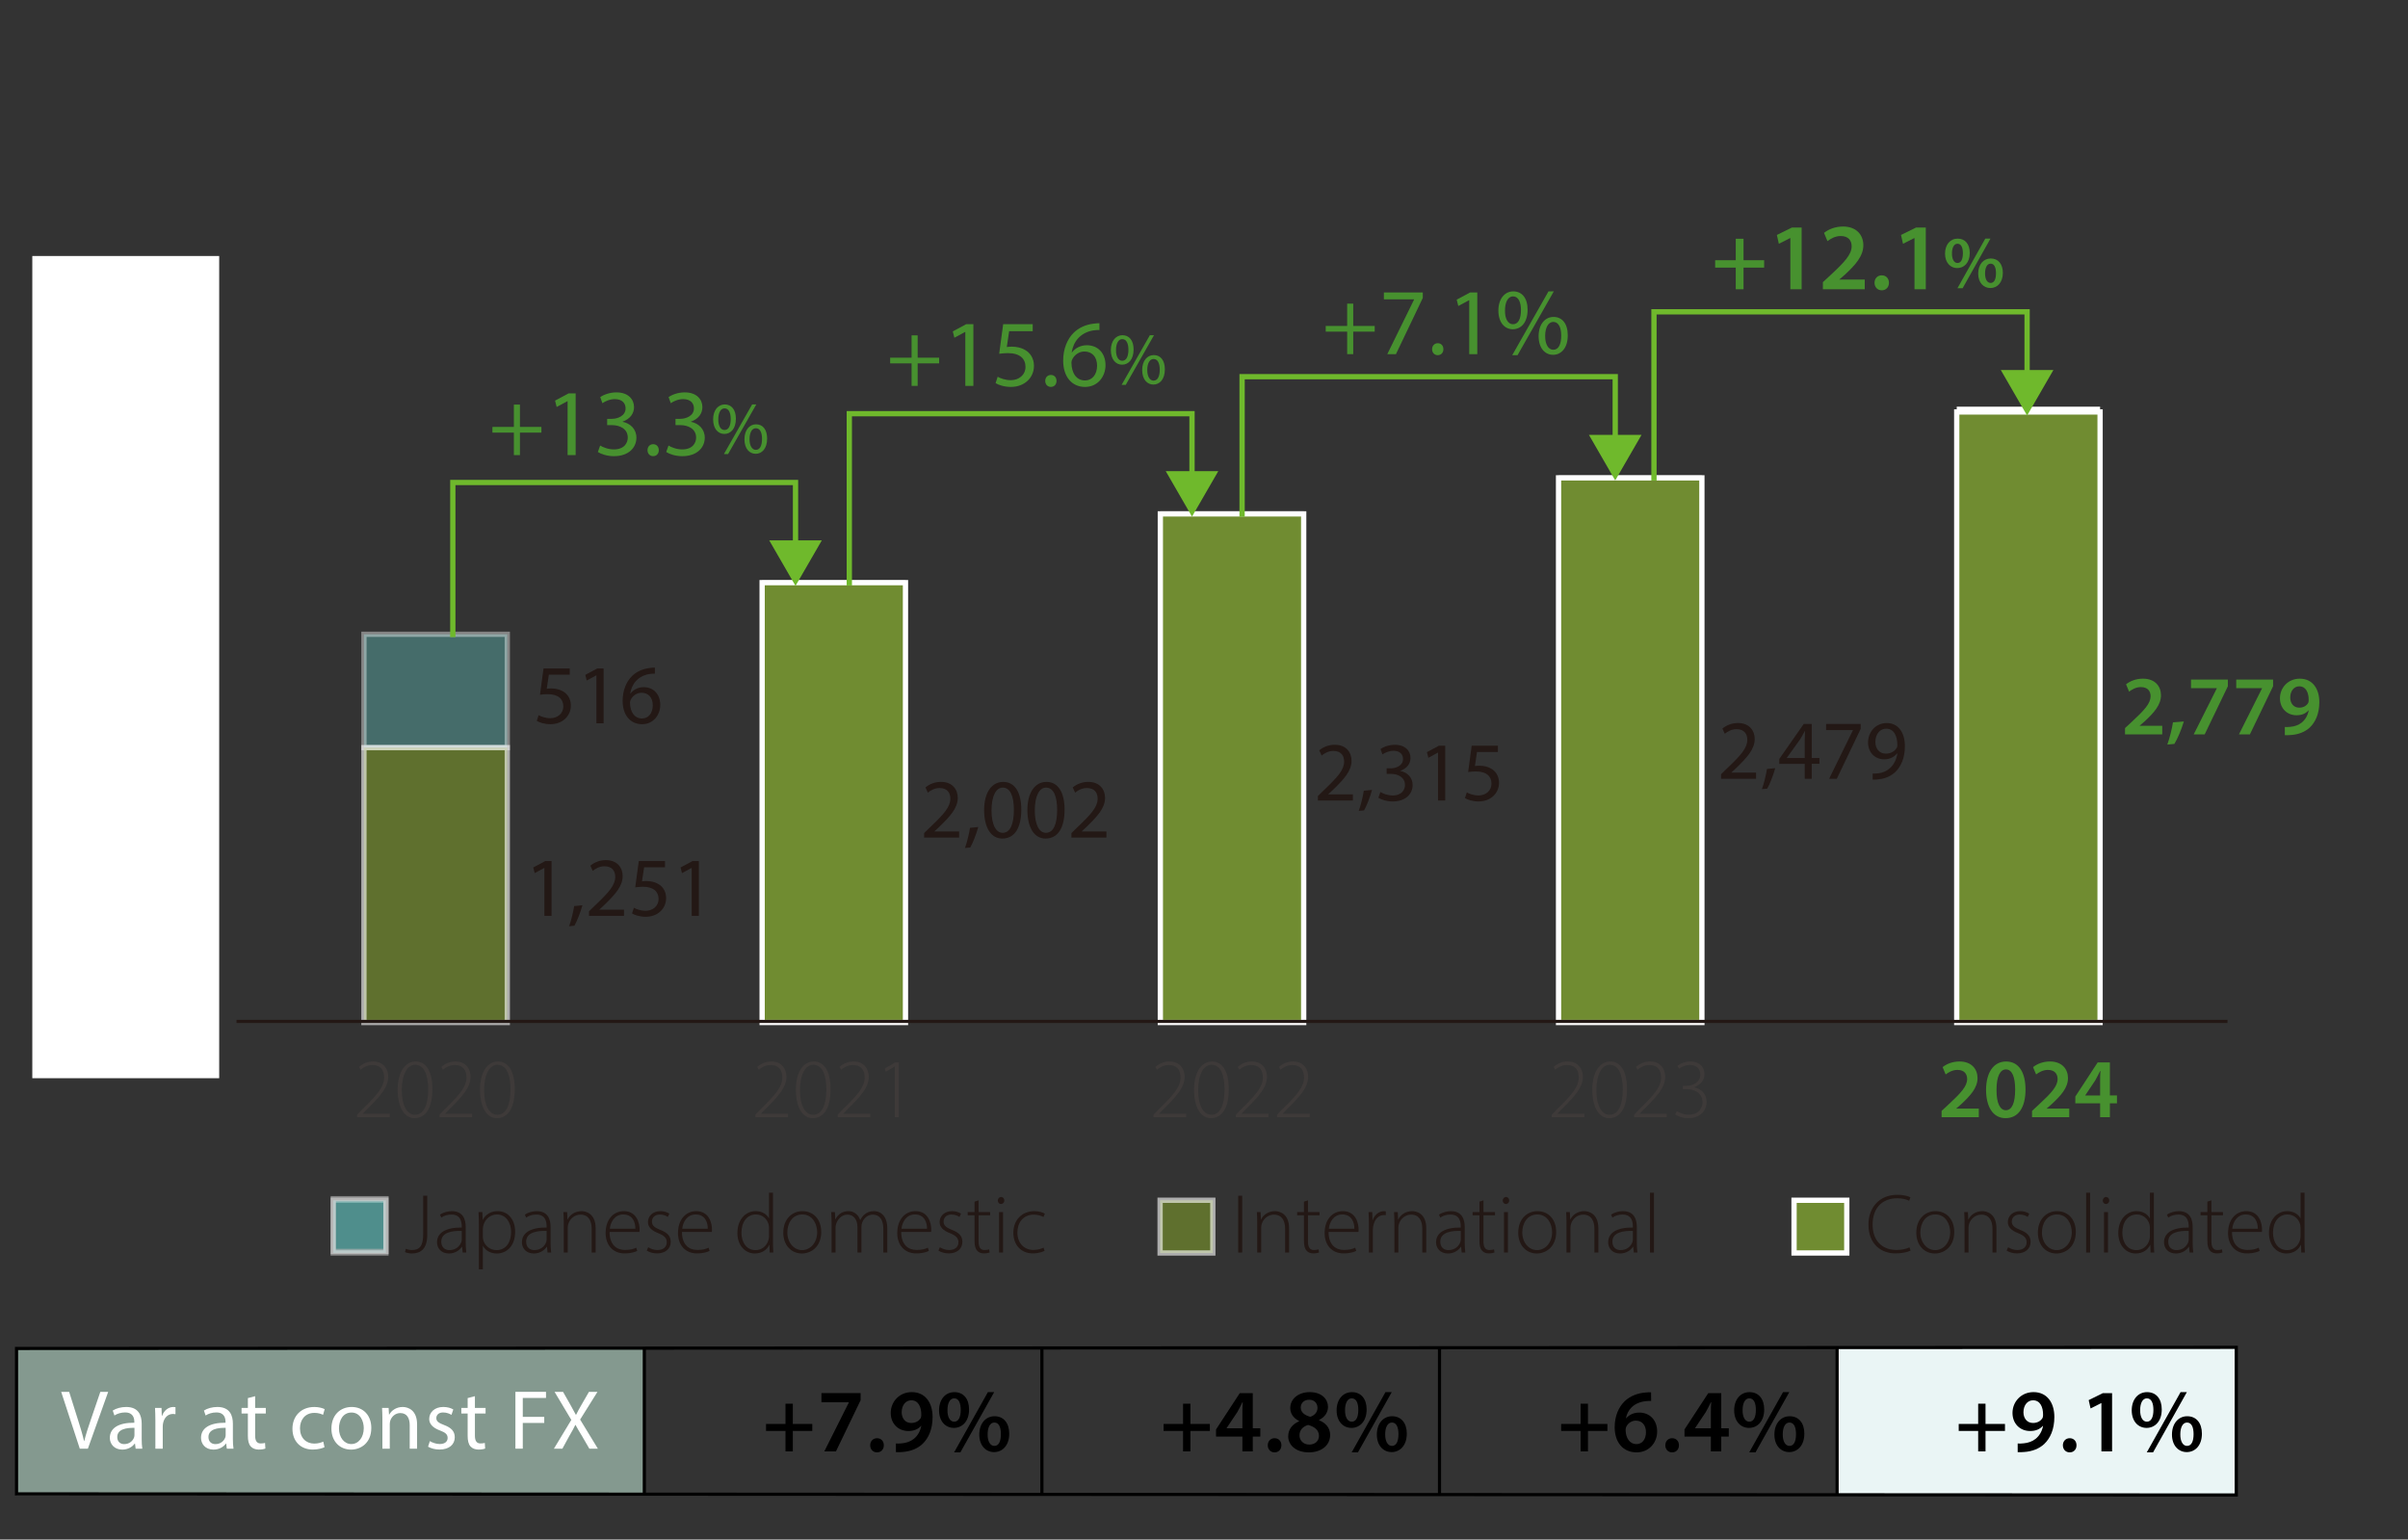 <?xml version="1.0" encoding="UTF-8"?>
<svg id="_レイヤー_2" data-name="レイヤー 2" xmlns="http://www.w3.org/2000/svg" xmlns:xlink="http://www.w3.org/1999/xlink" viewBox="0 0 228.332 146">
  <rect x="0" y="0" width="228.332" height="146" fill="#333333" stroke="none"/>
  <defs>
    <style>
      .cls-1, .cls-2, .cls-3, .cls-4, .cls-5 {
        fill: none;
      }

      .cls-6 {
        opacity: .6;
      }

      .cls-6, .cls-7 {
        fill: #7e9a2c;
      }

      .cls-6, .cls-7, .cls-8, .cls-2, .cls-9, .cls-3, .cls-4, .cls-5, .cls-10, .cls-11, .cls-12 {
        stroke-miterlimit: 10;
      }

      .cls-6, .cls-7, .cls-8, .cls-9, .cls-4, .cls-10, .cls-11, .cls-12 {
        stroke: #fff;
      }

      .cls-6, .cls-7, .cls-2, .cls-9, .cls-4, .cls-10, .cls-11, .cls-12 {
        stroke-width: .5px;
      }

      .cls-7 {
        opacity: .6;
      }

      .cls-13 {
        fill: #6fb92c;
      }

      .cls-8, .cls-9 {
        fill: #2ca6e0;
      }

      .cls-2 {
        stroke: #6fb92c;
      }

      .cls-9, .cls-11 {
        opacity: .4;
      }

      .cls-14 {
        fill: #3e3a39;
      }

      .cls-3 {
        stroke: #231815;
        stroke-width: .3px;
      }

      .cls-15 {
        fill: #84998f;
      }

      .cls-16 {
        clip-path: url(#clippath-1);
      }

      .cls-17 {
        clip-path: url(#clippath-2);
      }

      .cls-18 {
        fill: #231815;
      }

      .cls-19 {
        fill: #fff;
      }

      .cls-20 {
        opacity: .4;
      }

      .cls-5 {
        stroke: #000;
        stroke-width: .3px;
      }

      .cls-21 {
        fill: #eaf5f5;
      }

      .cls-22 {
        fill: #47912f;
      }

      .cls-10 {
        fill: #708c31;
      }

      .cls-23 {
        clip-path: url(#clippath);
      }

      .cls-11, .cls-12, .cls-24 {
        fill: #60c0bd;
      }

      .cls-12 {
        opacity: .4;
      }
    </style>
    <clipPath id="clippath">
      <rect class="cls-1" width="228.332" height="146"/>
    </clipPath>
    <clipPath id="clippath-1">
      <rect class="cls-1" x="31.352" y="111.692" width="5.5" height="10.404"/>
    </clipPath>
    <clipPath id="clippath-2">
      <rect class="cls-1" x="31.352" y="111.692" width="5.5" height="10.404"/>
    </clipPath>
  </defs>
  <g id="en">
    <g>
      <g>
        <g>
          <path class="cls-14" d="M19.172,94.867c0,1.863-.672,2.758-1.712,2.758-.807,0-1.559-.792-1.583-2.663,0-1.895.832-2.71,1.703-2.71.92,0,1.592.815,1.592,2.615ZM16.27,94.971c0,1.447.495,2.334,1.247,2.334.863,0,1.255-.983,1.255-2.398,0-1.359-.367-2.343-1.247-2.343-.712,0-1.255.872-1.255,2.407Z"/>
          <g>
            <path class="cls-14" d="M11.3,77.757v.28l-2.343,4.917h-.376l2.318-4.861v-.016h-2.639v-.32h3.039Z"/>
            <path class="cls-14" d="M15.268,80.283c0,1.863-.672,2.758-1.712,2.758-.807,0-1.559-.792-1.583-2.663,0-1.895.832-2.71,1.703-2.71.92,0,1.592.815,1.592,2.615ZM12.365,80.387c0,1.447.495,2.334,1.247,2.334.863,0,1.255-.983,1.255-2.398,0-1.359-.367-2.343-1.247-2.343-.712,0-1.255.872-1.255,2.407Z"/>
            <path class="cls-14" d="M19.171,80.283c0,1.863-.672,2.758-1.711,2.758-.808,0-1.56-.792-1.583-2.663,0-1.895.831-2.71,1.703-2.71.919,0,1.591.815,1.591,2.615ZM16.269,80.387c0,1.447.496,2.334,1.247,2.334.864,0,1.256-.983,1.256-2.398,0-1.359-.368-2.343-1.248-2.343-.711,0-1.255.872-1.255,2.407Z"/>
          </g>
          <g>
            <path class="cls-14" d="M5.748,63.556h-.016l-.848.504-.096-.304.983-.584h.352v5.197h-.376v-4.813Z"/>
            <path class="cls-14" d="M10.324,68.37v-1.527h-2.479v-.256l2.534-3.414h.312v3.35h.8v.32h-.8v1.527h-.367ZM10.324,66.523v-2.103c0-.248.008-.488.023-.72l-.023-.008c-.16.295-.28.472-.4.655l-1.623,2.159v.016h2.023Z"/>
            <path class="cls-14" d="M15.268,65.699c0,1.863-.672,2.758-1.712,2.758-.807,0-1.559-.792-1.583-2.663,0-1.895.832-2.71,1.703-2.71.92,0,1.592.815,1.592,2.615ZM12.365,65.803c0,1.447.495,2.334,1.247,2.334.863,0,1.255-.983,1.255-2.398,0-1.359-.367-2.343-1.247-2.343-.712,0-1.255.872-1.255,2.407Z"/>
            <path class="cls-14" d="M19.171,65.699c0,1.863-.672,2.758-1.711,2.758-.808,0-1.56-.792-1.583-2.663,0-1.895.831-2.71,1.703-2.71.919,0,1.591.815,1.591,2.615ZM16.269,65.803c0,1.447.496,2.334,1.247,2.334.864,0,1.256-.983,1.256-2.398,0-1.359-.368-2.343-1.248-2.343-.711,0-1.255.872-1.255,2.407Z"/>
          </g>
          <g>
            <path class="cls-14" d="M4.23,53.786v-.24l.479-.496c1.447-1.416,2.079-2.143,2.079-3.039,0-.592-.248-1.175-1.128-1.175-.495,0-.879.256-1.103.448l-.152-.264c.336-.304.792-.52,1.327-.52,1.079,0,1.447.815,1.447,1.431,0,1.023-.743,1.847-2.047,3.134l-.368.376v.016h2.559v.328h-3.094Z"/>
            <path class="cls-14" d="M9.653,48.972h-.016l-.848.504-.097-.304.984-.584h.352v5.197h-.376v-4.813Z"/>
            <path class="cls-14" d="M15.268,51.116c0,1.863-.672,2.758-1.712,2.758-.807,0-1.559-.792-1.583-2.663,0-1.895.832-2.71,1.703-2.71.92,0,1.592.815,1.592,2.615ZM12.365,51.22c0,1.447.495,2.334,1.247,2.334.863,0,1.255-.983,1.255-2.398,0-1.359-.367-2.343-1.247-2.343-.712,0-1.255.872-1.255,2.407Z"/>
            <path class="cls-14" d="M19.171,51.116c0,1.863-.672,2.758-1.711,2.758-.808,0-1.56-.792-1.583-2.663,0-1.895.831-2.71,1.703-2.71.919,0,1.591.815,1.591,2.615ZM16.269,51.22c0,1.447.496,2.334,1.247,2.334.864,0,1.256-.983,1.256-2.398,0-1.359-.368-2.343-1.248-2.343-.711,0-1.255.872-1.255,2.407Z"/>
          </g>
          <g>
            <path class="cls-14" d="M4.23,39.202v-.24l.479-.496c1.447-1.416,2.079-2.143,2.079-3.039,0-.592-.248-1.175-1.128-1.175-.495,0-.879.256-1.103.448l-.152-.264c.336-.304.792-.52,1.327-.52,1.079,0,1.447.815,1.447,1.431,0,1.023-.743,1.847-2.047,3.134l-.368.376v.016h2.559v.328h-3.094Z"/>
            <path class="cls-14" d="M8.093,37.907c0-.671.408-1.159,1.088-1.447l-.008-.032c-.624-.272-.88-.728-.88-1.175,0-.784.647-1.335,1.487-1.335.871,0,1.375.584,1.375,1.239,0,.44-.208.936-.911,1.255v.032c.728.288,1.096.775,1.096,1.375,0,.879-.76,1.471-1.632,1.471-.927,0-1.615-.592-1.615-1.383ZM10.956,37.875c0-.736-.504-1.063-1.344-1.303-.735.216-1.127.688-1.127,1.255-.032.615.432,1.143,1.223,1.143.76,0,1.248-.456,1.248-1.095ZM8.669,35.196c0,.624.447.936,1.151,1.111.544-.192.951-.543.951-1.119,0-.464-.288-.959-1.031-.959-.688,0-1.071.448-1.071.967Z"/>
            <path class="cls-14" d="M15.268,36.532c0,1.863-.672,2.758-1.712,2.758-.807,0-1.559-.792-1.583-2.663,0-1.895.832-2.71,1.703-2.71.92,0,1.592.815,1.592,2.615ZM12.365,36.636c0,1.447.495,2.334,1.247,2.334.863,0,1.255-.983,1.255-2.398,0-1.359-.367-2.343-1.247-2.343-.712,0-1.255.872-1.255,2.407Z"/>
            <path class="cls-14" d="M19.171,36.532c0,1.863-.672,2.758-1.711,2.758-.808,0-1.56-.792-1.583-2.663,0-1.895.831-2.71,1.703-2.71.919,0,1.591.815,1.591,2.615ZM16.269,36.636c0,1.447.496,2.334,1.247,2.334.864,0,1.256-.983,1.256-2.398,0-1.359-.368-2.343-1.248-2.343-.711,0-1.255.872-1.255,2.407Z"/>
          </g>
        </g>
        <g>
          <g>
            <rect class="cls-11" x="34.509" y="60.15" width="13.593" height="10.75"/>
            <rect class="cls-11" x="72.267" y="55.254" width="13.593"/>
            <rect class="cls-9" x="110.026" y="48.733" width="13.593"/>
            <rect class="cls-9" x="147.784" y="45.316" width="13.593"/>
            <rect class="cls-8" x="185.542" y="39.066" width="13.593"/>
          </g>
          <g>
            <rect class="cls-7" x="34.509" y="70.901" width="13.593" height="26.064"/>
            <rect class="cls-10" x="72.267" y="55.254" width="13.593" height="41.71"/>
            <rect class="cls-10" x="110.026" y="48.733" width="13.593" height="48.231"/>
            <rect class="cls-10" x="147.784" y="45.316" width="13.593" height="51.648"/>
            <rect class="cls-10" x="185.542" y="39.066" width="13.593" height="57.898"/>
          </g>
        </g>
        <g>
          <g>
            <path class="cls-22" d="M184.107,105.948v-.6l.615-.568c1.224-1.135,1.8-1.759,1.808-2.447,0-.463-.248-.871-.928-.871-.456,0-.848.231-1.111.432l-.288-.696c.376-.304.943-.536,1.6-.536,1.151,0,1.711.728,1.711,1.575,0,.912-.655,1.647-1.56,2.487l-.455.392v.016h2.135v.815h-3.526Z"/>
            <path class="cls-22" d="M192.065,103.318c0,1.671-.655,2.718-1.895,2.718-1.199,0-1.839-1.087-1.848-2.67,0-1.615.688-2.703,1.903-2.703,1.255,0,1.839,1.12,1.839,2.655ZM189.315,103.366c-.009,1.263.344,1.919.887,1.919.576,0,.88-.704.88-1.951,0-1.207-.288-1.919-.88-1.919-.527,0-.896.648-.887,1.951Z"/>
            <path class="cls-22" d="M192.683,105.948v-.6l.615-.568c1.224-1.135,1.8-1.759,1.808-2.447,0-.463-.248-.871-.928-.871-.456,0-.848.231-1.111.432l-.288-.696c.376-.304.943-.536,1.6-.536,1.151,0,1.711.728,1.711,1.575,0,.912-.655,1.647-1.56,2.487l-.455.392v.016h2.135v.815h-3.526Z"/>
            <path class="cls-22" d="M199.138,105.948v-1.319h-2.351v-.64l2.118-3.238h1.16v3.134h.671v.744h-.671v1.319h-.928ZM199.138,103.885v-1.415c0-.296.008-.6.032-.904h-.032c-.16.328-.296.592-.456.88l-.951,1.423-.008.016h1.415Z"/>
          </g>
          <g>
            <path class="cls-14" d="M147.142,105.948v-.24l.479-.496c1.447-1.416,2.079-2.143,2.079-3.039,0-.592-.248-1.175-1.128-1.175-.495,0-.879.256-1.104.448l-.151-.264c.336-.304.791-.52,1.327-.52,1.079,0,1.447.815,1.447,1.431,0,1.023-.744,1.847-2.047,3.134l-.368.376v.016h2.559v.328h-3.094Z"/>
            <path class="cls-14" d="M154.276,103.278c0,1.863-.671,2.758-1.711,2.758-.808,0-1.559-.792-1.583-2.663,0-1.895.832-2.71,1.703-2.71.92,0,1.591.815,1.591,2.615ZM151.373,103.382c0,1.447.496,2.334,1.248,2.334.863,0,1.255-.983,1.255-2.398,0-1.359-.368-2.343-1.247-2.343-.712,0-1.256.872-1.256,2.407Z"/>
            <path class="cls-14" d="M154.95,105.948v-.24l.479-.496c1.447-1.416,2.079-2.143,2.079-3.039,0-.592-.248-1.175-1.128-1.175-.495,0-.879.256-1.104.448l-.151-.264c.336-.304.791-.52,1.327-.52,1.079,0,1.447.815,1.447,1.431,0,1.023-.744,1.847-2.047,3.134l-.368.376v.016h2.559v.328h-3.094Z"/>
            <path class="cls-14" d="M158.998,105.38c.192.128.632.328,1.119.328,1.063,0,1.319-.736,1.319-1.2-.016-.863-.768-1.223-1.527-1.223h-.336v-.312h.345c.575,0,1.311-.328,1.311-1.055,0-.48-.279-.927-1.007-.927-.408,0-.775.184-1.008.359l-.152-.28c.248-.2.72-.408,1.208-.408.976,0,1.351.616,1.351,1.208,0,.528-.335 1-.967,1.231v.016c.647.128,1.175.624,1.175,1.375,0,.775-.552,1.543-1.759,1.543-.527,0-.999-.184-1.224-.352l.152-.304Z"/>
          </g>
          <g>
            <path class="cls-14" d="M109.382,105.948v-.24l.479-.496c1.447-1.416,2.079-2.143,2.079-3.039,0-.592-.248-1.175-1.128-1.175-.495,0-.879.256-1.103.448l-.152-.264c.336-.304.792-.52,1.327-.52,1.079,0,1.447.815,1.447,1.431,0,1.023-.743,1.847-2.047,3.134l-.368.376v.016h2.559v.328h-3.094Z"/>
            <path class="cls-14" d="M116.516,103.278c0,1.863-.672,2.758-1.711,2.758-.808,0-1.56-.792-1.583-2.663,0-1.895.831-2.71,1.703-2.71.919,0,1.591.815,1.591,2.615ZM113.613,103.382c0,1.447.496,2.334,1.247,2.334.864,0,1.256-.983,1.256-2.398,0-1.359-.368-2.343-1.248-2.343-.711,0-1.255.872-1.255,2.407Z"/>
            <path class="cls-14" d="M117.19,105.948v-.24l.479-.496c1.447-1.416,2.079-2.143,2.079-3.039,0-.592-.248-1.175-1.128-1.175-.495,0-.879.256-1.103.448l-.152-.264c.336-.304.792-.52,1.327-.52,1.079,0,1.447.815,1.447,1.431,0,1.023-.743,1.847-2.047,3.134l-.368.376v.016h2.559v.328h-3.094Z"/>
            <path class="cls-14" d="M121.094,105.948v-.24l.479-.496c1.447-1.416,2.079-2.143,2.079-3.039,0-.592-.248-1.175-1.128-1.175-.495,0-.879.256-1.104.448l-.151-.264c.336-.304.791-.52,1.327-.52,1.079,0,1.447.815,1.447,1.431,0,1.023-.744,1.847-2.047,3.134l-.368.376v.016h2.559v.328h-3.094Z"/>
          </g>
          <g>
            <path class="cls-14" d="M71.623,105.948v-.24l.479-.496c1.447-1.416,2.079-2.143,2.079-3.039,0-.592-.248-1.175-1.128-1.175-.495,0-.879.256-1.103.448l-.152-.264c.336-.304.792-.52,1.327-.52,1.079,0,1.447.815,1.447,1.431,0,1.023-.743,1.847-2.047,3.134l-.368.376v.016h2.559v.328h-3.094Z"/>
            <path class="cls-14" d="M78.757,103.278c0,1.863-.672,2.758-1.711,2.758-.808,0-1.56-.792-1.583-2.663,0-1.895.831-2.71,1.703-2.71.919,0,1.591.815,1.591,2.615ZM75.855,103.382c0,1.447.496,2.334,1.247,2.334.864,0,1.256-.983,1.256-2.398,0-1.359-.368-2.343-1.248-2.343-.711,0-1.255.872-1.255,2.407Z"/>
            <path class="cls-14" d="M79.431,105.948v-.24l.479-.496c1.447-1.416,2.079-2.143,2.079-3.039,0-.592-.248-1.175-1.128-1.175-.495,0-.879.256-1.103.448l-.152-.264c.336-.304.792-.52,1.327-.52,1.079,0,1.447.815,1.447,1.431,0,1.023-.743,1.847-2.047,3.134l-.368.376v.016h2.559v.328h-3.094Z"/>
            <path class="cls-14" d="M84.854,101.135h-.016l-.848.504-.097-.304.984-.584h.352v5.197h-.376v-4.813Z"/>
          </g>
          <g>
            <path class="cls-14" d="M33.866,105.948v-.24l.479-.496c1.447-1.416,2.079-2.143,2.079-3.039,0-.592-.248-1.175-1.128-1.175-.495,0-.879.256-1.103.448l-.152-.264c.336-.304.792-.52,1.327-.52,1.079,0,1.447.815,1.447,1.431,0,1.023-.743,1.847-2.047,3.134l-.368.376v.016h2.559v.328h-3.094Z"/>
            <path class="cls-14" d="M41,103.278c0,1.863-.672,2.758-1.711,2.758-.808,0-1.56-.792-1.583-2.663,0-1.895.831-2.71,1.703-2.71.919,0,1.591.815,1.591,2.615ZM38.098,103.382c0,1.447.496,2.334,1.247,2.334.864,0,1.256-.983,1.256-2.398,0-1.359-.368-2.343-1.248-2.343-.711,0-1.255.872-1.255,2.407Z"/>
            <path class="cls-14" d="M41.674,105.948v-.24l.479-.496c1.447-1.416,2.079-2.143,2.079-3.039,0-.592-.248-1.175-1.128-1.175-.495,0-.879.256-1.103.448l-.152-.264c.336-.304.792-.52,1.327-.52,1.079,0,1.447.815,1.447,1.431,0,1.023-.743,1.847-2.047,3.134l-.368.376v.016h2.559v.328h-3.094Z"/>
            <path class="cls-14" d="M48.808,103.278c0,1.863-.672,2.758-1.711,2.758-.808,0-1.56-.792-1.583-2.663,0-1.895.831-2.71,1.703-2.71.919,0,1.591.815,1.591,2.615ZM45.905,103.382c0,1.447.496,2.334,1.247,2.334.864,0,1.256-.983,1.256-2.398,0-1.359-.368-2.343-1.248-2.343-.711,0-1.255.872-1.255,2.407Z"/>
          </g>
        </g>
      </g>
      <g>
        <path class="cls-18" d="M163.196,73.851v-.432l.552-.536c1.327-1.264,1.928-1.935,1.936-2.719,0-.528-.256-1.016-1.031-1.016-.472,0-.864.24-1.104.44l-.225-.496c.36-.304.872-.528,1.472-.528,1.119,0,1.591.768,1.591,1.511,0,.959-.695,1.735-1.791,2.791l-.415.384v.016h2.334v.583h-3.318Z"/>
        <path class="cls-18" d="M167.068,74.835c.176-.472.392-1.327.479-1.911l.784-.08c-.185.68-.536,1.567-.76,1.943l-.504.048Z"/>
        <path class="cls-18" d="M171.13,73.851v-1.415h-2.414v-.464l2.318-3.318h.76v3.23h.728v.552h-.728v1.415h-.664ZM171.13,71.885v-1.735c0-.271.009-.543.024-.815h-.024c-.159.304-.287.528-.432.768l-1.271,1.767v.016h1.702Z"/>
        <path class="cls-18" d="M176.434,68.654v.464l-2.264,4.733h-.728l2.255-4.598v-.016h-2.542v-.584h3.278Z"/>
        <path class="cls-18" d="M177.571,73.356c.152.016.328,0,.567-.024.408-.056.792-.224,1.088-.504.344-.312.592-.768.688-1.383h-.024c-.287.352-.703.56-1.223.56-.936,0-1.535-.704-1.535-1.591,0-.983.711-1.847,1.774-1.847s1.72.864,1.72,2.191c0,1.144-.384,1.943-.896,2.438-.4.392-.952.632-1.512.696-.256.04-.479.048-.647.04v-.576ZM177.826,70.366c0,.647.392,1.103.999,1.103.472,0,.84-.232,1.023-.543.04-.064.064-.144.064-.256,0-.888-.328-1.567-1.063-1.567-.6,0-1.023.528-1.023,1.264Z"/>
      </g>
      <g>
        <path class="cls-22" d="M201.501,69.644v-.6l.615-.568c1.224-1.135,1.8-1.759,1.808-2.446,0-.464-.248-.872-.928-.872-.456,0-.848.232-1.111.432l-.288-.696c.376-.304.943-.536,1.6-.536,1.151,0,1.711.728,1.711,1.575,0,.912-.655,1.647-1.56,2.487l-.455.392v.016h2.135v.815h-3.526Z"/>
        <path class="cls-22" d="M205.509,70.611c.217-.607.433-1.447.536-2.111l1.031-.08c-.224.751-.583,1.615-.896,2.126l-.672.064Z"/>
        <path class="cls-22" d="M211.251,64.447v.632l-2.199,4.565h-1.039l2.19-4.366v-.016h-2.446v-.816h3.494Z"/>
        <path class="cls-22" d="M215.539,64.447v.632l-2.199,4.565h-1.039l2.19-4.366v-.016h-2.446v-.816h3.494Z"/>
        <path class="cls-22" d="M216.653,68.94c.152.016.305.008.544-.016.384-.032.768-.168,1.056-.4.336-.271.567-.664.663-1.151l-.016-.008c-.264.296-.632.464-1.135.464-.904,0-1.575-.656-1.575-1.615,0-.991.768-1.855,1.879-1.855,1.207,0,1.854.952,1.854,2.215,0,1.111-.367,1.903-.903,2.415-.456.424-1.079.664-1.775.712-.224.024-.447.024-.592.016v-.775ZM217.164,66.158c.009.536.312.951.856.951.399,0,.688-.184.839-.432.032-.064.056-.144.056-.28.009-.704-.256-1.312-.895-1.312-.496,0-.856.44-.856,1.072Z"/>
      </g>
      <line class="cls-3" x1="22.427" y1="96.863" x2="211.217" y2="96.863"/>
      <g>
        <path class="cls-22" d="M128.317,28.794v2.116h2.035v.54h-2.035v2.134h-.576v-2.134h-2.034v-.54h2.034v-2.116h.576Z"/>
        <path class="cls-22" d="M134.914,27.732v.522l-2.548,5.33h-.819l2.539-5.177v-.018h-2.863v-.657h3.691Z"/>
        <path class="cls-22" d="M135.795,33.115c0-.333.226-.567.54-.567.315,0,.531.234.531.567,0,.324-.207.567-.54.567-.314,0-.531-.243-.531-.567Z"/>
        <path class="cls-22" d="M139.316,28.47h-.019l-1.018.549-.152-.603,1.278-.684h.675v5.852h-.765v-5.114Z"/>
        <path class="cls-22" d="M144.851,29.379c0,1.233-.648,1.845-1.404,1.845-.729,0-1.359-.585-1.368-1.764,0-1.17.639-1.828,1.413-1.828.819,0,1.359.63,1.359,1.747ZM142.708,29.433c-.019.748.261,1.314.756,1.314.522,0,.757-.558.757-1.333,0-.711-.207-1.305-.757-1.305-.495,0-.756.585-.756,1.323ZM143.392,33.682l3.439-6.05h.504l-3.438,6.05h-.505ZM148.658,31.801c0,1.233-.647,1.846-1.395,1.846-.729,0-1.359-.585-1.369-1.755,0-1.18.64-1.836,1.414-1.836.819,0,1.35.63,1.35,1.746ZM146.516,31.855c-.009.747.279,1.314.766,1.314.522,0,.756-.558.756-1.333,0-.711-.207-1.305-.756-1.305-.495,0-.766.585-.766,1.323Z"/>
      </g>
      <g>
        <polyline class="cls-2" points="117.778 49.006 117.778 35.722 153.16 35.722 153.16 41.972"/>
        <polygon class="cls-13" points="150.667 41.242 153.159 45.56 155.653 41.242 150.667 41.242"/>
      </g>
      <g>
        <path class="cls-22" d="M165.326,22.642v2.035h1.954v.702h-1.954v2.053h-.738v-2.053h-1.953v-.702h1.953v-2.035h.738Z"/>
        <path class="cls-22" d="M169.764,22.579h-.019l-1.071.54-.188-.837,1.422-.702h.928v5.852h-1.071v-4.853Z"/>
        <path class="cls-22" d="M172.85,27.432v-.675l.693-.639c1.378-1.278,2.025-1.98,2.035-2.755,0-.522-.279-.981-1.045-.981-.513,0-.954.261-1.251.486l-.324-.783c.423-.342,1.062-.603,1.801-.603,1.296,0,1.927.819,1.927,1.773,0,1.026-.738,1.854-1.756,2.8l-.514.441v.018h2.404v.918h-3.971Z"/>
        <path class="cls-22" d="M177.746,26.82c0-.414.288-.711.685-.711.405,0,.684.288.684.711,0,.405-.27.711-.684.711-.405,0-.685-.306-.685-.711Z"/>
        <path class="cls-22" d="M181.536,22.579h-.019l-1.071.54-.188-.837,1.422-.702h.928v5.852h-1.071v-4.853Z"/>
        <path class="cls-22" d="M186.778,23.98c0,.959-.56,1.443-1.184,1.443-.637,0-1.155-.49-1.162-1.366,0-.861.497-1.429,1.197-1.429.722,0,1.148.532,1.148,1.352ZM185.09,24.03c-.007.525.182.91.525.91.343,0,.511-.364.511-.917,0-.504-.14-.91-.511-.91-.351,0-.525.406-.525.917ZM185.609,27.335l2.64-4.707h.491l-2.641,4.707h-.49ZM189.915,25.871c0,.953-.553,1.443-1.184,1.443-.63,0-1.155-.49-1.155-1.373,0-.854.497-1.429,1.19-1.429.722,0,1.148.54,1.148,1.359ZM188.228,25.92c-.007.519.182.911.525.911.35,0,.511-.364.511-.917,0-.511-.14-.911-.511-.911-.351,0-.525.406-.525.917Z"/>
      </g>
      <g>
        <polyline class="cls-2" points="156.833 45.571 156.833 29.571 192.214 29.571 192.214 35.821"/>
        <polygon class="cls-13" points="189.721 35.091 192.214 39.408 194.707 35.091 189.721 35.091"/>
      </g>
      <g>
        <path class="cls-22" d="M49.302,38.369v2.116h2.035v.54h-2.035v2.134h-.576v-2.134h-2.034v-.54h2.034v-2.116h.576Z"/>
        <path class="cls-22" d="M53.821,38.045h-.019l-1.018.549-.152-.603,1.278-.684h.675v5.852h-.765v-5.114Z"/>
        <path class="cls-22" d="M56.906,42.25c.226.144.748.369,1.297.369,1.018,0,1.332-.648,1.323-1.134-.009-.819-.747-1.17-1.513-1.17h-.44v-.594h.44c.576,0,1.306-.297,1.306-.99,0-.468-.297-.882-1.026-.882-.468,0-.918.207-1.17.387l-.207-.576c.306-.225.9-.45,1.53-.45,1.152,0,1.675.684,1.675,1.396,0,.603-.36,1.116-1.081,1.377v.018c.721.144,1.306.685,1.306,1.503,0,.937-.729,1.756-2.134,1.756-.657,0-1.233-.207-1.521-.396l.216-.612Z"/>
        <path class="cls-22" d="M61.398,42.691c0-.333.226-.567.541-.567.314,0,.53.234.53.567,0,.324-.207.567-.54.567-.314,0-.531-.243-.531-.567Z"/>
        <path class="cls-22" d="M63.387,42.25c.226.144.748.369,1.297.369,1.018,0,1.332-.648,1.323-1.134-.009-.819-.747-1.17-1.513-1.17h-.44v-.594h.44c.576,0,1.306-.297,1.306-.99,0-.468-.297-.882-1.026-.882-.468,0-.918.207-1.17.387l-.207-.576c.306-.225.9-.45,1.53-.45,1.152,0,1.675.684,1.675,1.396,0,.603-.36,1.116-1.081,1.377v.018c.721.144,1.306.685,1.306,1.503,0,.937-.729,1.756-2.134,1.756-.657,0-1.233-.207-1.521-.396l.216-.612Z"/>
        <path class="cls-22" d="M69.778,39.714c0,.96-.504,1.436-1.093,1.436-.567,0-1.058-.455-1.064-1.373,0-.911.497-1.422,1.1-1.422.638,0,1.058.49,1.058,1.358ZM68.111,39.757c-.014.581.203,1.022.589,1.022.406,0,.588-.435.588-1.037,0-.553-.161-1.016-.588-1.016-.386,0-.589.455-.589,1.03ZM68.643,43.062l2.676-4.707h.393l-2.676,4.707h-.393ZM72.74,41.598c0,.959-.505,1.436-1.086,1.436-.567,0-1.058-.455-1.064-1.366,0-.917.497-1.429,1.1-1.429.638,0,1.051.49,1.051,1.359ZM71.073,41.64c-.007.582.217,1.022.596,1.022.405,0,.588-.434.588-1.037,0-.553-.161-1.016-.588-1.016-.386,0-.596.456-.596,1.03Z"/>
      </g>
      <g>
        <path class="cls-22" d="M87.015,31.803v2.116h2.035v.54h-2.035v2.134h-.576v-2.134h-2.034v-.54h2.034v-2.116h.576Z"/>
        <path class="cls-22" d="M91.533,31.478h-.019l-1.018.549-.152-.603,1.278-.684h.675v5.852h-.765v-5.114Z"/>
        <path class="cls-22" d="M97.924,31.407h-2.233l-.225,1.503c.135-.018.261-.036.478-.036.45,0,.899.099,1.26.315.459.261.838.765.838,1.503,0,1.143-.91,1.999-2.179,1.999-.64,0-1.18-.18-1.459-.36l.198-.603c.243.144.72.324,1.251.324.748,0,1.387-.486,1.387-1.27-.009-.756-.513-1.296-1.684-1.296-.333,0-.594.036-.811.063l.379-2.809h2.8v.666Z"/>
        <path class="cls-22" d="M99.111,36.124c0-.333.226-.567.541-.567.314,0,.53.234.53.567,0,.324-.207.567-.54.567-.314,0-.531-.243-.531-.567Z"/>
        <path class="cls-22" d="M104.251,31.299c-.162-.009-.369,0-.594.036-1.243.207-1.9,1.116-2.035,2.08h.027c.279-.369.765-.675,1.413-.675,1.035,0,1.765.747,1.765,1.891,0,1.071-.729,2.062-1.944,2.062-1.252,0-2.071-.972-2.071-2.494,0-1.152.414-2.062.99-2.638.486-.477,1.135-.774,1.873-.864.234-.036.432-.045.576-.045v.648ZM104.027,34.675c0-.837-.478-1.341-1.207-1.341-.477,0-.918.297-1.134.72-.055.09-.091.207-.091.351.019.963.46,1.674,1.288,1.674.684,0,1.144-.567,1.144-1.404Z"/>
        <path class="cls-22" d="M107.49,33.147c0,.96-.504,1.436-1.093,1.436-.567,0-1.058-.455-1.064-1.373,0-.911.497-1.422,1.1-1.422.638,0,1.058.49,1.058,1.358ZM105.823,33.19c-.014.581.203,1.022.589,1.022.406,0,.588-.435.588-1.037,0-.553-.161-1.016-.588-1.016-.386,0-.589.455-.589,1.03ZM106.356,36.495l2.676-4.707h.393l-2.676,4.707h-.393ZM110.453,35.032c0,.959-.505,1.436-1.086,1.436-.567,0-1.058-.455-1.064-1.366,0-.917.497-1.429,1.1-1.429.638,0,1.051.49,1.051,1.359ZM108.786,35.074c-.007.582.217,1.022.596,1.022.405,0,.588-.434.588-1.037,0-.553-.161-1.016-.588-1.016-.386,0-.596.456-.596,1.03Z"/>
      </g>
      <g>
        <polyline class="cls-2" points="80.534 55.522 80.534 39.231 113.029 39.231 113.029 45.406"/>
        <polygon class="cls-13" points="110.536 44.677 113.029 48.994 115.522 44.677 110.536 44.677"/>
      </g>
      <rect class="cls-19" x="3.063" y="24.277" width="17.721" height="77.972"/>
      <g>
        <path class="cls-18" d="M54.025,63.983h-1.982l-.2,1.335c.12-.016.231-.032.424-.032.399,0,.8.088,1.119.28.408.231.744.68.744,1.335,0,1.016-.808,1.775-1.936,1.775-.567,0-1.047-.16-1.295-.32l.176-.535c.216.128.64.287,1.111.287.664,0,1.231-.432,1.231-1.127-.008-.672-.456-1.151-1.495-1.151-.296,0-.527.032-.72.056l.336-2.494h2.486v.592Z"/>
        <path class="cls-18" d="M56.553,64.047h-.016l-.903.488-.136-.536,1.135-.607h.6v5.197h-.68v-4.542Z"/>
        <path class="cls-18" d="M62.096,63.887c-.144-.008-.328,0-.527.032-1.104.185-1.688.991-1.808,1.848h.024c.248-.328.68-.601,1.255-.601.92,0,1.567.664,1.567,1.68,0,.951-.647,1.831-1.727,1.831-1.112,0-1.84-.863-1.84-2.215,0-1.023.368-1.831.88-2.343.432-.424,1.008-.688,1.663-.768.208-.032.384-.04.512-.04v.575ZM61.896,66.886c0-.744-.424-1.191-1.071-1.191-.424,0-.815.264-1.007.64-.049.08-.08.184-.08.312.016.855.407,1.487,1.144,1.487.607,0,1.015-.504,1.015-1.247Z"/>
      </g>
      <g>
        <path class="cls-18" d="M51.619,82.311h-.016l-.903.488-.136-.536,1.135-.608h.6v5.197h-.68v-4.542Z"/>
        <path class="cls-18" d="M53.964,87.836c.176-.472.392-1.327.479-1.911l.784-.08c-.185.68-.536,1.567-.76,1.943l-.504.048Z"/>
        <path class="cls-18" d="M55.852,86.853v-.432l.552-.536c1.327-1.264,1.928-1.935,1.936-2.719,0-.528-.256-1.016-1.031-1.016-.472,0-.864.24-1.104.44l-.225-.496c.36-.304.872-.528,1.472-.528,1.119,0,1.591.768,1.591,1.511,0,.959-.695,1.735-1.791,2.791l-.415.384v.016h2.334v.583h-3.318Z"/>
        <path class="cls-18" d="M63.058,82.247h-1.982l-.2,1.335c.12-.016.231-.032.424-.032.399,0,.8.088,1.119.28.408.232.744.68.744,1.335,0,1.016-.808,1.775-1.936,1.775-.567,0-1.047-.16-1.295-.32l.176-.536c.216.128.64.288,1.111.288.664,0,1.231-.432,1.231-1.127-.008-.672-.456-1.151-1.495-1.151-.296,0-.527.032-.72.056l.336-2.495h2.486v.592Z"/>
        <path class="cls-18" d="M65.586,82.311h-.016l-.903.488-.136-.536,1.135-.608h.6v5.197h-.68v-4.542Z"/>
      </g>
      <g>
        <path class="cls-18" d="M87.627,79.433v-.432l.552-.536c1.327-1.264,1.928-1.935,1.936-2.719,0-.528-.256-1.016-1.031-1.016-.472,0-.864.24-1.104.44l-.225-.496c.36-.304.872-.528,1.472-.528,1.119,0,1.591.768,1.591,1.511,0,.959-.695,1.735-1.791,2.791l-.415.384v.016h2.334v.583h-3.318Z"/>
        <path class="cls-18" d="M91.499,80.416c.176-.472.392-1.327.479-1.911l.784-.08c-.185.68-.536,1.567-.76,1.943l-.504.048Z"/>
        <path class="cls-18" d="M96.841,76.778c0,1.767-.655,2.743-1.807,2.743-1.016,0-1.703-.952-1.719-2.67,0-1.743.751-2.703,1.807-2.703,1.096,0,1.719.976,1.719,2.63ZM94.019,76.858c0,1.352.416,2.119,1.056,2.119.72,0,1.063-.84,1.063-2.167,0-1.279-.328-2.119-1.056-2.119-.615,0-1.063.751-1.063,2.167Z"/>
        <path class="cls-18" d="M100.945,76.778c0,1.767-.655,2.743-1.807,2.743-1.016,0-1.703-.952-1.719-2.67,0-1.743.751-2.703,1.807-2.703,1.096,0,1.719.976,1.719,2.63ZM98.122,76.858c0,1.352.416,2.119,1.056,2.119.72,0,1.063-.84,1.063-2.167,0-1.279-.328-2.119-1.056-2.119-.615,0-1.063.751-1.063,2.167Z"/>
        <path class="cls-18" d="M101.594,79.433v-.432l.552-.536c1.327-1.264,1.928-1.935,1.936-2.719,0-.528-.256-1.016-1.031-1.016-.472,0-.864.24-1.104.44l-.225-.496c.36-.304.872-.528,1.472-.528,1.119,0,1.591.768,1.591,1.511,0,.959-.695,1.735-1.791,2.791l-.415.384v.016h2.334v.583h-3.318Z"/>
      </g>
      <g>
        <path class="cls-18" d="M124.967,75.915v-.432l.552-.536c1.327-1.264,1.928-1.935,1.936-2.719,0-.528-.256-1.016-1.031-1.016-.472,0-.864.24-1.104.44l-.225-.496c.36-.304.872-.528,1.472-.528,1.119,0,1.591.768,1.591,1.511,0,.959-.695,1.735-1.791,2.791l-.415.384v.016h2.334v.583h-3.318Z"/>
        <path class="cls-18" d="M128.839,76.899c.176-.472.392-1.327.479-1.911l.784-.08c-.185.68-.536,1.567-.76,1.943l-.504.048Z"/>
        <path class="cls-18" d="M130.895,75.108c.2.128.664.328,1.151.328.904,0,1.184-.575,1.176-1.007-.008-.728-.664-1.04-1.344-1.04h-.392v-.527h.392c.512,0,1.16-.264,1.16-.88,0-.416-.265-.783-.912-.783-.415,0-.815.184-1.039.344l-.184-.512c.271-.2.799-.4,1.358-.4,1.023,0,1.487.608,1.487,1.239,0,.536-.319.992-.959,1.224v.016c.64.128,1.159.608,1.159,1.335,0,.832-.647,1.559-1.895,1.559-.584,0-1.096-.184-1.352-.352l.191-.544Z"/>
        <path class="cls-18" d="M136.358,71.374h-.016l-.903.488-.136-.536,1.135-.608h.6v5.197h-.68v-4.542Z"/>
        <path class="cls-18" d="M142.036,71.31h-1.982l-.2,1.335c.12-.016.231-.032.424-.032.399,0,.8.088,1.119.28.408.232.744.68.744,1.335,0,1.016-.808,1.775-1.936,1.775-.567,0-1.047-.16-1.295-.32l.176-.536c.216.128.64.288,1.111.288.664,0,1.231-.432,1.231-1.127-.008-.672-.456-1.151-1.495-1.151-.296,0-.527.032-.72.056l.336-2.495h2.486v.592Z"/>
      </g>
      <g>
        <path class="cls-6" d="M115.003,118.823h-5v-5h5v5Z"/>
        <path class="cls-18" d="M117.786,113.393v5.389h-.376v-5.389h.376Z"/>
        <path class="cls-18" d="M119.21,115.864c0-.352-.016-.616-.032-.919h.353l.031.696h.017c.208-.432.688-.784,1.319-.784.367,0,1.335.184,1.335,1.623v2.303h-.376v-2.271c0-.695-.271-1.327-1.063-1.327-.543,0-.999.384-1.151.88-.031.096-.056.224-.056.344v2.375h-.376v-2.918Z"/>
        <path class="cls-18" d="M124.027,113.833v1.111h1.095v.304h-1.095v2.495c0,.488.151.8.56.8.199,0,.344-.032.439-.064l.048.296c-.128.048-.304.088-.535.088-.28,0-.512-.088-.656-.272-.176-.2-.239-.52-.239-.912v-2.431h-.648v-.304h.648v-.992l.384-.12Z"/>
        <path class="cls-18" d="M125.978,116.824c0,1.231.672,1.711,1.464,1.711.56,0,.848-.112,1.063-.216l.096.304c-.144.08-.536.24-1.207.24-1.104,0-1.791-.8-1.791-1.927,0-1.279.735-2.079,1.727-2.079,1.256,0,1.495,1.183,1.495,1.735,0,.104,0,.168-.016.232h-2.831ZM128.425,116.52c.008-.536-.216-1.351-1.144-1.351-.848,0-1.215.759-1.279,1.351h2.423Z"/>
        <path class="cls-18" d="M129.802,116.096c0-.384-.016-.784-.032-1.151h.353l.016.775h.016c.168-.479.568-.863,1.096-.863.048,0,.104.008.152.016v.368c-.057-.016-.112-.016-.185-.016-.527,0-.903.456-1.007,1.071-.017.112-.032.24-.032.368v2.119h-.376v-2.687Z"/>
        <path class="cls-18" d="M132.218,115.864c0-.352-.016-.616-.032-.919h.353l.031.696h.017c.208-.432.688-.784,1.319-.784.367,0,1.335.184,1.335,1.623v2.303h-.376v-2.271c0-.695-.271-1.327-1.063-1.327-.543,0-.999.384-1.151.88-.031.096-.056.224-.056.344v2.375h-.376v-2.918Z"/>
        <path class="cls-18" d="M138.601,118.783l-.056-.552h-.024c-.184.296-.607.64-1.223.64-.768,0-1.128-.543-1.128-1.055,0-.888.784-1.423,2.343-1.407v-.096c0-.384-.071-1.143-.983-1.135-.336,0-.688.088-.959.288l-.12-.28c.344-.232.775-.328,1.119-.328,1.111,0,1.319.832,1.319,1.519v1.495c0,.304.016.616.056.912h-.344ZM138.513,116.728c-.839-.024-1.942.104-1.942,1.023,0,.551.367.799.768.799.64,0,.999-.392,1.135-.768.024-.08.04-.16.04-.232v-.823Z"/>
        <path class="cls-18" d="M140.666,113.833v1.111h1.095v.304h-1.095v2.495c0,.488.151.8.56.8.199,0,.344-.032.439-.064l.048.296c-.128.048-.304.088-.535.088-.28,0-.512-.088-.656-.272-.176-.2-.239-.52-.239-.912v-2.431h-.648v-.304h.648v-.992l.384-.12Z"/>
        <path class="cls-18" d="M143.106,113.849c0,.176-.12.328-.32.328-.176,0-.296-.152-.296-.328,0-.176.137-.336.312-.336.184,0,.304.152.304.336ZM142.61,118.783v-3.838h.376v3.838h-.376Z"/>
        <path class="cls-18" d="M147.56,116.824c0,1.439-.983,2.047-1.839,2.047-.991,0-1.759-.775-1.759-1.975,0-1.319.863-2.039,1.814-2.039,1.063,0,1.783.792,1.783,1.967ZM144.346,116.871c0,.959.615,1.679,1.399,1.679.799,0,1.431-.72,1.431-1.703,0-.704-.399-1.679-1.407-1.679-.976,0-1.423.879-1.423,1.703Z"/>
        <path class="cls-18" d="M148.537,115.864c0-.352-.016-.616-.032-.919h.353l.031.696h.017c.208-.432.688-.784,1.319-.784.367,0,1.335.184,1.335,1.623v2.303h-.376v-2.271c0-.695-.271-1.327-1.063-1.327-.543,0-.999.384-1.151.88-.031.096-.056.224-.056.344v2.375h-.376v-2.918Z"/>
        <path class="cls-18" d="M154.92,118.783l-.056-.552h-.024c-.184.296-.607.64-1.223.64-.768,0-1.128-.543-1.128-1.055,0-.888.784-1.423,2.343-1.407v-.096c0-.384-.071-1.143-.983-1.135-.336,0-.688.088-.959.288l-.12-.28c.344-.232.775-.328,1.119-.328,1.111,0,1.319.832,1.319,1.519v1.495c0,.304.016.616.056.912h-.344ZM154.832,116.728c-.839-.024-1.942.104-1.942,1.023,0,.551.367.799.768.799.64,0,.999-.392,1.135-.768.024-.08.04-.16.04-.232v-.823Z"/>
        <path class="cls-18" d="M156.457,113.106h.376v5.677h-.376v-5.677Z"/>
      </g>
      <g>
        <path class="cls-12" d="M36.594,118.823h-5v-5h5v5Z"/>
        <path class="cls-18" d="M40.129,113.393h.384v3.718c0,1.375-.68,1.759-1.455,1.759-.24,0-.521-.064-.656-.128l.08-.312c.136.056.336.112.576.112.688,0,1.071-.32,1.071-1.511v-3.638Z"/>
        <path class="cls-18" d="M43.871,118.783l-.056-.552h-.024c-.184.296-.607.64-1.223.64-.768,0-1.128-.543-1.128-1.055,0-.888.784-1.423,2.343-1.407v-.096c0-.384-.071-1.143-.983-1.135-.336,0-.688.088-.959.288l-.12-.28c.344-.232.775-.328,1.119-.328,1.111,0,1.319.832,1.319,1.519v1.495c0,.304.016.616.056.912h-.344ZM43.783,116.728c-.839-.024-1.942.104-1.942,1.023,0,.551.367.799.768.799.64,0,.999-.392,1.135-.768.024-.08.04-.16.04-.232v-.823Z"/>
        <path class="cls-18" d="M45.409,116.168c0-.479-.016-.863-.032-1.223h.36l.032.728h.016c.271-.512.743-.815,1.415-.815.983,0,1.647.815,1.647,1.943,0,1.375-.815,2.071-1.743,2.071-.552,0-1.039-.248-1.304-.711h-.016v2.207h-.376v-4.198ZM45.785,117.271c0,.104.016.208.032.304.159.592.671.976,1.263.976.88,0,1.384-.711,1.384-1.735,0-.864-.479-1.647-1.352-1.647-.56,0-1.104.392-1.271,1.023-.023.104-.056.224-.056.328v.751Z"/>
        <path class="cls-18" d="M51.92,118.783l-.056-.552h-.024c-.184.296-.607.64-1.223.64-.768,0-1.128-.543-1.128-1.055,0-.888.784-1.423,2.343-1.407v-.096c0-.384-.071-1.143-.983-1.135-.336,0-.688.088-.959.288l-.12-.28c.344-.232.775-.328,1.119-.328,1.111,0,1.319.832,1.319,1.519v1.495c0,.304.016.616.056.912h-.344ZM51.832,116.728c-.839-.024-1.942.104-1.942,1.023,0,.551.367.799.768.799.64,0,.999-.392,1.135-.768.024-.08.04-.16.04-.232v-.823Z"/>
        <path class="cls-18" d="M53.456,115.864c0-.352-.016-.616-.032-.919h.353l.031.696h.017c.208-.432.688-.784,1.319-.784.367,0,1.335.184,1.335,1.623v2.303h-.376v-2.271c0-.695-.271-1.327-1.063-1.327-.543,0-.999.384-1.151.88-.031.096-.056.224-.056.344v2.375h-.376v-2.918Z"/>
        <path class="cls-18" d="M57.801,116.824c0,1.231.672,1.711,1.464,1.711.56,0,.848-.112,1.063-.216l.096.304c-.144.08-.536.24-1.207.24-1.104,0-1.791-.8-1.791-1.927,0-1.279.735-2.079,1.727-2.079,1.256,0,1.495,1.183,1.495,1.735,0,.104,0,.168-.016.232h-2.831ZM60.248,116.52c.008-.536-.216-1.351-1.144-1.351-.848,0-1.215.759-1.279,1.351h2.423Z"/>
        <path class="cls-18" d="M61.464,118.279c.208.128.521.264.864.264.607,0,.896-.328.896-.728,0-.424-.256-.648-.808-.872-.632-.24-.976-.584-.976-1.047,0-.552.432-1.04,1.184-1.04.352,0,.647.104.847.24l-.151.312c-.128-.096-.376-.232-.76-.232-.487,0-.743.312-.743.664,0,.4.271.576.791.792.624.24.992.552.992,1.135,0,.656-.512,1.096-1.296,1.096-.376,0-.72-.104-.976-.264l.136-.32Z"/>
        <path class="cls-18" d="M64.664,116.824c0,1.231.672,1.711,1.464,1.711.56,0,.848-.112,1.063-.216l.096.304c-.144.08-.536.24-1.207.24-1.104,0-1.791-.8-1.791-1.927,0-1.279.735-2.079,1.727-2.079,1.256,0,1.495,1.183,1.495,1.735,0,.104,0,.168-.016.232h-2.831ZM67.112,116.52c.008-.536-.216-1.351-1.144-1.351-.848,0-1.215.759-1.279,1.351h2.423Z"/>
        <path class="cls-18" d="M73.296,113.106v4.781c0,.288.016.624.032.896h-.344l-.024-.728h-.016c-.2.424-.656.815-1.368.815-.943,0-1.654-.792-1.654-1.935-.008-1.279.783-2.079,1.727-2.079.664,0,1.08.344,1.256.671h.016v-2.422h.376ZM72.92,116.464c0-.104-.016-.248-.04-.352-.136-.512-.584-.943-1.207-.943-.84,0-1.367.728-1.367,1.727,0,.864.432,1.655,1.343,1.655.552,0,1.063-.36,1.231-1.0.024-.104.04-.2.04-.32v-.768Z"/>
        <path class="cls-18" d="M77.871,116.824c0,1.439-.983,2.047-1.839,2.047-.991,0-1.759-.775-1.759-1.975,0-1.319.863-2.039,1.814-2.039,1.063,0,1.783.792,1.783,1.967ZM74.657,116.871c0,.959.615,1.679,1.399,1.679.799,0,1.431-.72,1.431-1.703,0-.704-.399-1.679-1.407-1.679-.976,0-1.423.879-1.423,1.703Z"/>
        <path class="cls-18" d="M78.849,115.864c0-.352-.016-.616-.032-.919h.353l.031.68h.017c.239-.44.607-.768,1.239-.768.535,0,.943.352,1.104.839h.016c.112-.232.248-.399.392-.52.248-.208.512-.32.92-.32.376,0,1.247.208,1.247,1.663v2.263h-.376v-2.223c0-.864-.336-1.375-.999-1.375-.479,0-.863.352-1.008.76-.04.112-.071.24-.071.376v2.462h-.376v-2.399c0-.695-.336-1.199-.952-1.199-.52,0-.919.416-1.062.864-.04.104-.064.24-.064.368v2.367h-.376v-2.918Z"/>
        <path class="cls-18" d="M85.455,116.824c0,1.231.672,1.711,1.464,1.711.56,0,.848-.112,1.063-.216l.096.304c-.144.08-.536.24-1.207.24-1.104,0-1.791-.8-1.791-1.927,0-1.279.735-2.079,1.727-2.079,1.256,0,1.495,1.183,1.495,1.735,0,.104,0,.168-.016.232h-2.831ZM87.903,116.52c.008-.536-.216-1.351-1.144-1.351-.848,0-1.215.759-1.279,1.351h2.423Z"/>
        <path class="cls-18" d="M89.12,118.279c.208.128.521.264.864.264.607,0,.896-.328.896-.728,0-.424-.256-.648-.808-.872-.632-.24-.976-.584-.976-1.047,0-.552.432-1.04,1.184-1.04.352,0,.647.104.847.24l-.151.312c-.128-.096-.376-.232-.76-.232-.487,0-.743.312-.743.664,0,.4.271.576.791.792.624.24.992.552.992,1.135,0,.656-.512,1.096-1.296,1.096-.376,0-.72-.104-.976-.264l.136-.32Z"/>
        <path class="cls-18" d="M92.791,113.833v1.111h1.095v.304h-1.095v2.495c0,.488.151.8.56.8.199,0,.344-.032.439-.064l.048.296c-.128.048-.304.088-.535.088-.28,0-.512-.088-.656-.272-.176-.2-.239-.52-.239-.912v-2.431h-.648v-.304h.648v-.992l.384-.12Z"/>
        <path class="cls-18" d="M95.232,113.849c0,.176-.12.328-.32.328-.176,0-.296-.152-.296-.328,0-.176.137-.336.312-.336.184,0,.304.152.304.336ZM94.736,118.783v-3.838h.376v3.838h-.376Z"/>
        <path class="cls-18" d="M99.054,118.615c-.168.088-.567.248-1.119.248-1.111,0-1.847-.8-1.847-1.959,0-1.215.831-2.047,1.982-2.047.472,0,.855.136,1.008.24l-.136.312c-.192-.104-.488-.224-.912-.224-1.031,0-1.559.792-1.559,1.695,0,1.0.632,1.655,1.519,1.655.456,0,.752-.128.96-.216l.104.296Z"/>
      </g>
      <g>
        <path class="cls-10" d="M175.116,118.823h-5v-5h5v5Z"/>
        <path class="cls-18" d="M181.17,118.591c-.272.144-.792.272-1.447.272-1.304,0-2.551-.832-2.551-2.743,0-1.599,1.031-2.814,2.727-2.814.688,0,1.088.152,1.255.24l-.127.32c-.272-.136-.664-.231-1.12-.231-1.455,0-2.343.943-2.343,2.494,0,1.463.84,2.407,2.279,2.407.464,0,.911-.096,1.215-.248l.112.304Z"/>
        <path class="cls-18" d="M185.306,116.824c0,1.439-.983,2.047-1.839,2.047-.991,0-1.759-.775-1.759-1.975,0-1.319.863-2.039,1.814-2.039,1.063,0,1.783.792,1.783,1.967ZM182.092,116.871c0,.959.615,1.679,1.399,1.679.799,0,1.431-.72,1.431-1.703,0-.704-.399-1.679-1.407-1.679-.976,0-1.423.879-1.423,1.703Z"/>
        <path class="cls-18" d="M186.283,115.864c0-.352-.016-.616-.032-.919h.353l.031.696h.017c.208-.432.688-.784,1.319-.784.367,0,1.335.184,1.335,1.623v2.303h-.376v-2.271c0-.695-.271-1.327-1.063-1.327-.543,0-.999.384-1.151.88-.031.096-.056.224-.056.344v2.375h-.376v-2.918Z"/>
        <path class="cls-18" d="M190.411,118.279c.208.128.521.264.864.264.607,0,.896-.328.896-.728,0-.424-.256-.648-.808-.872-.632-.24-.976-.584-.976-1.047,0-.552.432-1.04,1.184-1.04.352,0,.647.104.848.24l-.152.312c-.128-.096-.376-.232-.76-.232-.487,0-.743.312-.743.664,0,.4.271.576.791.792.624.24.991.552.991,1.135,0,.656-.512,1.096-1.295,1.096-.376,0-.72-.104-.976-.264l.136-.32Z"/>
        <path class="cls-18" d="M196.834,116.824c0,1.439-.983,2.047-1.839,2.047-.991,0-1.759-.775-1.759-1.975,0-1.319.863-2.039,1.814-2.039,1.063,0,1.783.792,1.783,1.967ZM193.62,116.871c0,.959.615,1.679,1.398,1.679.8,0,1.432-.72,1.432-1.703,0-.704-.399-1.679-1.407-1.679-.976,0-1.423.879-1.423,1.703Z"/>
        <path class="cls-18" d="M197.812,113.106h.376v5.677h-.376v-5.677Z"/>
        <path class="cls-18" d="M200.004,113.849c0,.176-.12.328-.32.328-.176,0-.296-.152-.296-.328,0-.176.137-.336.312-.336.184,0,.304.152.304.336ZM199.508,118.783v-3.838h.376v3.838h-.376Z"/>
        <path class="cls-18" d="M204.235,113.106v4.781c0,.288.016.624.032.896h-.344l-.024-.728h-.016c-.2.424-.656.815-1.368.815-.943,0-1.654-.792-1.654-1.935-.008-1.279.783-2.079,1.727-2.079.664,0,1.08.344,1.256.671h.016v-2.422h.376ZM203.859,116.464c0-.104-.016-.248-.04-.352-.136-.512-.584-.943-1.207-.943-.84,0-1.367.728-1.367,1.727,0,.864.432,1.655,1.343,1.655.552,0,1.063-.36,1.231-1.0.024-.104.04-.2.04-.32v-.768Z"/>
        <path class="cls-18" d="M207.626,118.783l-.056-.552h-.024c-.184.296-.607.64-1.223.64-.768,0-1.128-.543-1.128-1.055,0-.888.784-1.423,2.343-1.407v-.096c0-.384-.071-1.143-.983-1.135-.336,0-.688.088-.959.288l-.12-.28c.344-.232.775-.328,1.119-.328,1.111,0,1.319.832,1.319,1.519v1.495c0,.304.016.616.056.912h-.344ZM207.538,116.728c-.839-.024-1.942.104-1.942,1.023,0,.551.367.799.768.799.64,0,.999-.392,1.135-.768.024-.08.04-.16.04-.232v-.823Z"/>
        <path class="cls-18" d="M209.692,113.833v1.111h1.095v.304h-1.095v2.495c0,.488.151.8.56.8.199,0,.344-.032.439-.064l.048.296c-.128.048-.304.088-.535.088-.28,0-.512-.088-.656-.272-.176-.2-.239-.52-.239-.912v-2.431h-.648v-.304h.648v-.992l.384-.12Z"/>
        <path class="cls-18" d="M211.644,116.824c0,1.231.671,1.711,1.463,1.711.56,0,.848-.112,1.063-.216l.096.304c-.144.08-.536.24-1.207.24-1.104,0-1.791-.8-1.791-1.927,0-1.279.735-2.079,1.727-2.079,1.256,0,1.495,1.183,1.495,1.735,0,.104,0,.168-.016.232h-2.83ZM214.09,116.52c.008-.536-.216-1.351-1.144-1.351-.848,0-1.215.759-1.279,1.351h2.423Z"/>
        <path class="cls-18" d="M218.522,113.106v4.781c0,.288.016.624.032.896h-.344l-.024-.728h-.016c-.2.424-.656.815-1.368.815-.943,0-1.654-.792-1.654-1.935-.008-1.279.783-2.079,1.727-2.079.664,0,1.08.344,1.256.671h.016v-2.422h.376ZM218.146,116.464c0-.104-.016-.248-.04-.352-.136-.512-.584-.943-1.207-.943-.84,0-1.367.728-1.367,1.727,0,.864.432,1.655,1.343,1.655.552,0,1.063-.36,1.231-1.0.024-.104.04-.2.04-.32v-.768Z"/>
      </g>
      <g>
        <polyline class="cls-2" points="42.937 60.42 42.937 45.756 75.433 45.756 75.433 51.973"/>
        <polygon class="cls-13" points="72.94 51.244 75.433 55.561 77.926 51.244 72.94 51.244"/>
      </g>
      <g class="cls-23">
        <g class="cls-20">
          <g class="cls-16">
            <g class="cls-17">
              <path class="cls-24" d="M36.602,118.678h-5v-5h5v5Z"/>
              <rect class="cls-4" x="31.602" y="113.678" width="5" height="5"/>
            </g>
          </g>
        </g>
      </g>
      <rect class="cls-15" x="1.568" y="127.773" width="59.528" height="14"/>
      <rect class="cls-21" x="174.198" y="127.773" width="37.701" height="14"/>
      <line class="cls-5" x1="61.096" y1="141.666" x2="61.096" y2="127.878"/>
      <line class="cls-5" x1="98.796" y1="141.666" x2="98.796" y2="127.878"/>
      <line class="cls-5" x1="136.497" y1="141.666" x2="136.497" y2="127.878"/>
      <g>
        <path d="M75.178,133.115v1.921h1.845v.663h-1.845v1.938h-.696v-1.938h-1.845v-.663h1.845v-1.921h.696Z"/>
        <path d="M81.605,132.112v.672l-2.338,4.853h-1.104l2.328-4.641v-.017h-2.601v-.867h3.715Z"/>
        <path d="M82.514,137.059c0-.391.271-.671.646-.671.383,0,.646.271.646.671,0,.383-.255.672-.646.672-.382,0-.646-.289-.646-.672Z"/>
        <path d="M84.954,136.889c.162.018.323.009.578-.017.408-.034.816-.179,1.122-.425.357-.289.604-.706.705-1.225l-.017-.008c-.28.314-.672.492-1.207.492-.96,0-1.674-.696-1.674-1.717,0-1.054.815-1.972,1.997-1.972,1.283,0,1.972,1.012,1.972,2.354,0,1.182-.391,2.022-.96,2.566-.485.451-1.147.706-1.888.757-.237.025-.476.025-.629.017v-.824ZM85.498,133.931c.009.57.332,1.012.91,1.012.425,0,.73-.195.892-.459.034-.067.06-.153.06-.297.009-.748-.271-1.395-.951-1.395-.527,0-.91.468-.91,1.139Z"/>
        <path d="M91.889,133.659c0,1.164-.68,1.751-1.437,1.751-.773,0-1.402-.595-1.41-1.657,0-1.046.604-1.734,1.453-1.734.875,0,1.394.646,1.394,1.641ZM89.841,133.719c-.009.638.221,1.104.638,1.104.416,0,.62-.441.62-1.113,0-.611-.17-1.104-.62-1.104-.426,0-.638.493-.638,1.113ZM90.47,137.731l3.204-5.712h.595l-3.204,5.712h-.595ZM95.697,135.954c0,1.155-.671,1.751-1.437,1.751-.765,0-1.402-.596-1.402-1.666,0-1.037.604-1.734,1.445-1.734.875,0,1.394.655,1.394,1.649ZM93.649,136.014c-.009.629.221,1.104.638,1.104.425,0,.62-.441.62-1.113,0-.62-.17-1.104-.62-1.104-.426,0-.638.492-.638,1.113Z"/>
      </g>
      <g>
        <path d="M112.876,133.115v1.921h1.845v.663h-1.845v1.938h-.696v-1.938h-1.845v-.663h1.845v-1.921h.696Z"/>
        <path d="M117.807,137.637v-1.402h-2.499v-.68l2.252-3.442h1.232v3.332h.714v.79h-.714v1.402h-.985ZM117.807,135.444v-1.505c0-.314.008-.638.034-.96h-.034c-.17.349-.314.629-.484.935l-1.012,1.513-.009.018h1.505Z"/>
        <path d="M120.212,137.059c0-.391.271-.671.646-.671.383,0,.646.271.646.671,0,.383-.255.672-.646.672-.382,0-.646-.289-.646-.672Z"/>
        <path d="M122.151,136.218c0-.688.399-1.156,1.037-1.437v-.025c-.578-.281-.842-.74-.842-1.225,0-.9.799-1.513,1.845-1.513,1.189,0,1.733.714,1.733,1.395,0,.467-.246.951-.85,1.249v.025c.604.229,1.054.705,1.054,1.394,0,.986-.833,1.649-2.015,1.649-1.292,0-1.963-.739-1.963-1.513ZM125.066,136.166c0-.561-.416-.866-1.028-1.036-.519.152-.816.51-.816.969-.017.467.341.893.927.893.553,0,.918-.349.918-.825ZM123.34,133.489c0,.45.374.723.901.867.374-.111.688-.417.688-.833,0-.383-.229-.782-.791-.782-.526,0-.799.349-.799.748Z"/>
        <path d="M129.587,133.659c0,1.164-.68,1.751-1.437,1.751-.773,0-1.402-.595-1.41-1.657,0-1.046.604-1.734,1.453-1.734.875,0,1.394.646,1.394,1.641ZM127.54,133.719c-.009.638.221,1.104.638,1.104.416,0,.62-.441.62-1.113,0-.611-.17-1.104-.62-1.104-.426,0-.638.493-.638,1.113ZM128.168,137.731l3.204-5.712h.595l-3.204,5.712h-.595ZM133.395,135.954c0,1.155-.671,1.751-1.437,1.751-.765,0-1.402-.596-1.402-1.666,0-1.037.604-1.734,1.445-1.734.875,0,1.394.655,1.394,1.649ZM131.347,136.014c-.009.629.221,1.104.638,1.104.425,0,.62-.441.62-1.113,0-.62-.17-1.104-.62-1.104-.426,0-.638.492-.638,1.113Z"/>
      </g>
      <g>
        <path d="M150.574,133.115v1.921h1.845v.663h-1.845v1.938h-.696v-1.938h-1.845v-.663h1.845v-1.921h.696Z"/>
        <path d="M156.567,132.852c-.153,0-.323,0-.536.025-1.155.136-1.717.851-1.853,1.615h.025c.272-.314.688-.535,1.241-.535.952,0,1.691.68,1.691,1.802,0,1.054-.773,1.972-1.946,1.972-1.343,0-2.082-1.021-2.082-2.38,0-1.062.382-1.93.96-2.481.51-.477,1.173-.748,1.963-.816.229-.025.399-.025.527-.017l.009.815ZM156.074,135.818c0-.638-.349-1.097-.961-1.097-.391,0-.739.238-.9.569-.043.085-.068.187-.068.331.018.731.366,1.326,1.037,1.326.544,0,.893-.468.893-1.13Z"/>
        <path d="M157.91,137.059c0-.391.271-.671.646-.671.383,0,.646.271.646.671,0,.383-.255.672-.646.672-.382,0-.646-.289-.646-.672Z"/>
        <path d="M162.228,137.637v-1.402h-2.499v-.68l2.252-3.442h1.232v3.332h.714v.79h-.714v1.402h-.985ZM162.228,135.444v-1.505c0-.314.008-.638.034-.96h-.034c-.17.349-.314.629-.484.935l-1.012,1.513-.009.018h1.505Z"/>
        <path d="M167.285,133.659c0,1.164-.68,1.751-1.437,1.751-.773,0-1.402-.595-1.41-1.657,0-1.046.604-1.734,1.453-1.734.875,0,1.394.646,1.394,1.641ZM165.237,133.719c-.009.638.221,1.104.638,1.104.416,0,.62-.441.62-1.113,0-.611-.17-1.104-.62-1.104-.426,0-.638.493-.638,1.113ZM165.866,137.731l3.204-5.712h.595l-3.204,5.712h-.595ZM171.092,135.954c0,1.155-.671,1.751-1.437,1.751-.765,0-1.402-.596-1.402-1.666,0-1.037.604-1.734,1.445-1.734.875,0,1.394.655,1.394,1.649ZM169.044,136.014c-.009.629.221,1.104.638,1.104.425,0,.62-.441.62-1.113,0-.62-.17-1.104-.62-1.104-.426,0-.638.492-.638,1.113Z"/>
      </g>
      <g>
        <path d="M188.271,133.115v1.921h1.845v.663h-1.845v1.938h-.696v-1.938h-1.845v-.663h1.845v-1.921h.696Z"/>
        <path d="M191.323,136.889c.162.018.323.009.578-.017.408-.034.816-.179,1.122-.425.357-.289.604-.706.705-1.225l-.017-.008c-.28.314-.672.492-1.207.492-.96,0-1.674-.696-1.674-1.717,0-1.054.815-1.972,1.997-1.972,1.283,0,1.972,1.012,1.972,2.354,0,1.182-.391,2.022-.96,2.566-.485.451-1.147.706-1.888.757-.237.025-.476.025-.629.017v-.824ZM191.867,133.931c.009.57.332,1.012.91,1.012.425,0,.73-.195.892-.459.034-.067.06-.153.06-.297.009-.748-.271-1.395-.951-1.395-.527,0-.91.468-.91,1.139Z"/>
        <path d="M195.607,137.059c0-.391.271-.671.646-.671.383,0,.646.271.646.671,0,.383-.255.672-.646.672-.382,0-.646-.289-.646-.672Z"/>
        <path d="M199.262,133.056h-.017l-1.012.51-.179-.79,1.343-.663h.876v5.524h-1.012v-4.581Z"/>
        <path d="M204.982,133.659c0,1.164-.68,1.751-1.437,1.751-.773,0-1.402-.595-1.41-1.657,0-1.046.604-1.734,1.453-1.734.875,0,1.394.646,1.394,1.641ZM202.934,133.719c-.009.638.221,1.104.638,1.104.416,0,.62-.441.62-1.113,0-.611-.17-1.104-.62-1.104-.426,0-.638.493-.638,1.113ZM203.563,137.731l3.204-5.712h.595l-3.204,5.712h-.595ZM208.79,135.954c0,1.155-.671,1.751-1.437,1.751-.765,0-1.402-.596-1.402-1.666,0-1.037.604-1.734,1.445-1.734.875,0,1.394.655,1.394,1.649ZM206.742,136.014c-.009.629.221,1.104.638,1.104.425,0,.62-.441.62-1.113,0-.62-.17-1.104-.62-1.104-.426,0-.638.492-.638,1.113Z"/>
      </g>
      <g>
        <path class="cls-19" d="M7.566,137.381l-1.765-5.389h.756l.838,2.657c.231.727.431,1.383.576,2.011h.019c.15-.623.372-1.301.613-2.002l.912-2.666h.744l-1.926,5.389h-.768Z"/>
        <path class="cls-19" d="M12.861,137.381l-.062-.488h-.021c-.212.302-.629.576-1.183.576-.781,0-1.181-.555-1.181-1.109,0-.937.83-1.451,2.323-1.44v-.083c0-.314-.088-.896-.88-.892-.36,0-.736.107-1.008.288l-.159-.468c.32-.207.788-.339,1.276-.339,1.182,0,1.47.808,1.47,1.583v1.447c0,.33.015.66.059.925h-.635ZM12.751,135.406c-.761-.016-1.632.121-1.632.869,0,.461.304.673.656.673.51,0,.83-.32.942-.647.024-.075.033-.154.033-.221v-.673Z"/>
        <path class="cls-19" d="M14.732,134.718c0-.457-.012-.846-.032-1.204h.616l.026.758h.025c.181-.519.607-.846,1.077-.846.076,0,.131.005.195.02v.662c-.072-.015-.143-.021-.239-.021-.496,0-.846.374-.941.9-.019.099-.028.214-.028.328v2.066h-.699v-2.663Z"/>
        <path class="cls-19" d="M21.508,137.381l-.062-.488h-.021c-.212.302-.629.576-1.183.576-.781,0-1.181-.555-1.181-1.109,0-.937.83-1.451,2.323-1.44v-.083c0-.314-.088-.896-.88-.892-.36,0-.736.107-1.008.288l-.159-.468c.32-.207.788-.339,1.276-.339,1.182,0,1.47.808,1.47,1.583v1.447c0,.33.015.66.059.925h-.635ZM21.399,135.406c-.761-.016-1.632.121-1.632.869,0,.461.304.673.656.673.51,0,.83-.32.942-.647.024-.075.033-.154.033-.221v-.673Z"/>
        <path class="cls-19" d="M24.193,132.401v1.113h1.011v.533h-1.011v2.084c0,.481.139.754.532.754.182,0,.314-.022.407-.051l.032.535c-.137.054-.354.097-.628.097-.323,0-.592-.106-.76-.298-.193-.213-.272-.554-.272-1.009v-2.111h-.599v-.533h.599v-.932l.688-.182Z"/>
        <path class="cls-19" d="M30.77,137.241c-.185.091-.589.224-1.109.224-1.166,0-1.93-.793-1.93-1.976,0-1.192.813-2.062,2.078-2.062.414,0,.788.105.978.206l-.156.54c-.173-.092-.436-.186-.822-.186-.883,0-1.366.662-1.364,1.464,0,.896.575,1.447,1.347,1.447.394,0,.662-.1.86-.186l.119.528Z"/>
        <path class="cls-19" d="M35.208,135.41c0,1.432-.993,2.059-1.923,2.059-1.049,0-1.859-.764-1.859-1.992,0-1.294.852-2.051,1.921-2.051,1.111,0,1.861.806,1.861,1.984ZM32.142,135.455c0,.849.486,1.487,1.173,1.487.674,0,1.178-.63,1.178-1.508,0-.654-.329-1.481-1.165-1.481-.826,0-1.186.769-1.186,1.502Z"/>
        <path class="cls-19" d="M36.26,134.558c0-.404-.014-.724-.032-1.044h.621l.039.636h.02c.19-.363.641-.724,1.279-.724.53,0,1.362.319,1.362,1.648v2.307h-.699v-2.229c0-.625-.236-1.148-.895-1.148-.461,0-.821.328-.947.722-.029.086-.049.21-.049.326v2.33h-.699v-2.822Z"/>
        <path class="cls-19" d="M40.761,136.665c.212.132.582.275.932.275.514,0,.752-.252.752-.576,0-.338-.205-.515-.719-.708-.698-.253-1.029-.633-1.027-1.097,0-.623.506-1.134,1.338-1.134.394,0,.731.106.946.238l-.175.511c-.148-.093-.432-.228-.793-.228-.415,0-.641.239-.641.531,0,.32.228.463.734.659.667.249,1.013.584,1.015,1.162,0,.685-.532,1.165-1.446,1.165-.423,0-.814-.109-1.087-.27l.171-.53Z"/>
        <path class="cls-19" d="M45.032,132.401v1.113h1.011v.533h-1.011v2.084c0,.481.139.754.532.754.182,0,.314-.022.407-.051l.032.535c-.137.054-.354.097-.628.097-.323,0-.592-.106-.76-.298-.193-.213-.272-.554-.272-1.009v-2.111h-.599v-.533h.599v-.932l.688-.182Z"/>
        <path class="cls-19" d="M48.872,131.991h2.902v.58h-2.203v1.794h2.036v.576h-2.036v2.439h-.699v-5.389Z"/>
        <path class="cls-19" d="M55.883,137.381l-.691-1.19c-.281-.456-.452-.753-.62-1.063h-.018c-.15.313-.308.601-.58,1.067l-.648,1.187h-.803l1.65-2.73-1.587-2.659h.805l.717,1.266c.198.347.348.619.498.912h.018c.153-.32.294-.568.491-.911l.731-1.267h.807l-1.644,2.626,1.684,2.763h-.81Z"/>
      </g>
      <polygon class="cls-5" points="212.049 127.773 212.049 141.772 1.568 141.666 1.568 127.878 212.049 127.773"/>
      <line class="cls-5" x1="174.198" y1="141.772" x2="174.198" y2="127.772"/>
    </g>
  </g>
</svg>